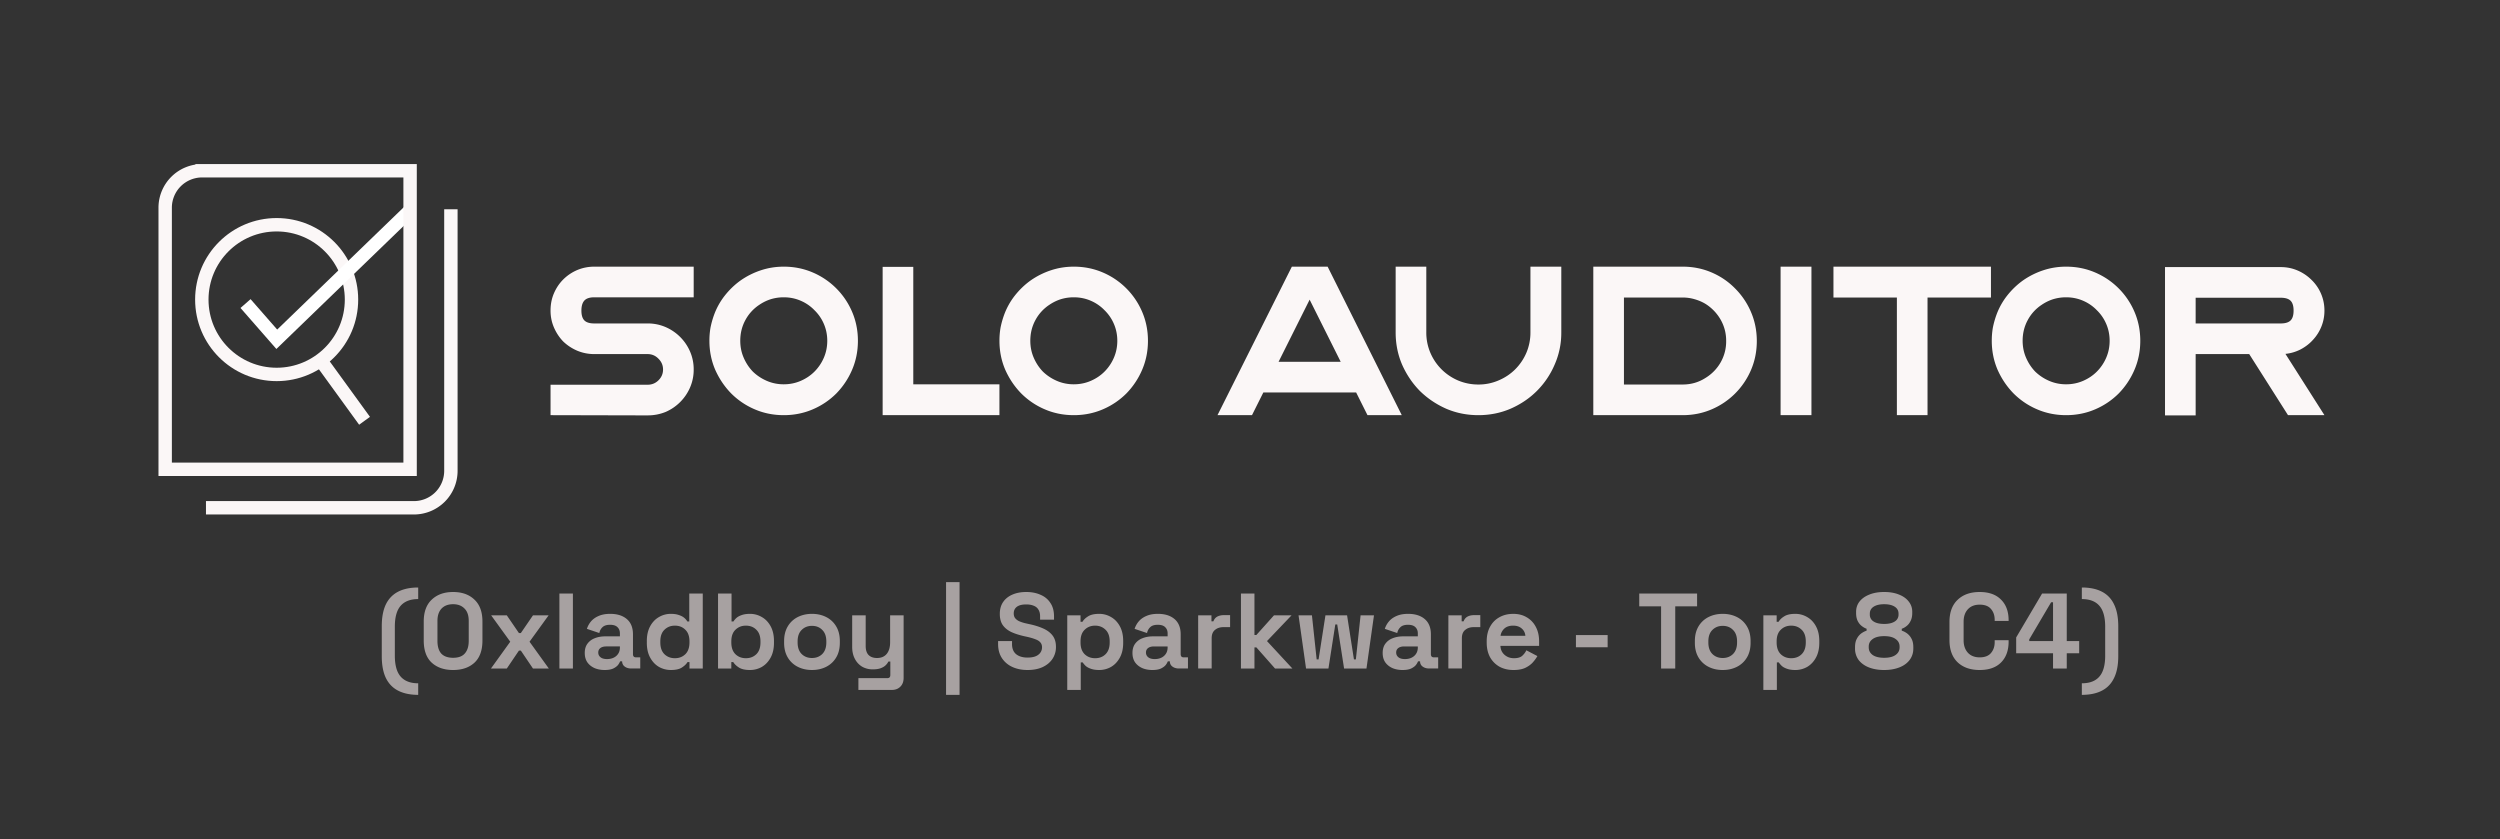 <svg xmlns="http://www.w3.org/2000/svg" width="280" height="94" fill="none" xmlns:v="https://vecta.io/nano"><rect width="100%" height="100%" fill="#333333" stroke="none"/><g stroke-width="1.5"><path d="M30.986 41.936c4.629 0 8.382-3.753 8.382-8.382s-3.753-8.382-8.382-8.382-8.382 3.753-8.382 8.382 3.753 8.382 8.382 8.382z" stroke="#fbf7f7" stroke-miterlimit="10"/><path d="M27.5 33.998l3.5 4 15-14.5" stroke="#fff"/><g stroke="#fbf7f7" stroke-miterlimit="10"><path d="M35.904 40.341l4.926 6.787"/><path d="M22.637 19.123h23.294v33.438H18.5v-29.3a4.14 4.14 0 0 1 4.137-4.137zm.432 37.749h23.294a4.14 4.14 0 0 0 4.137-4.137v-29.3"/></g></g><path d="M61.661 34.786c0-.704.128-1.352.384-1.944s.6-1.104 1.032-1.536a4.98 4.98 0 0 1 1.56-1.056c.608-.256 1.248-.384 1.92-.384h11.136v3.432h-4.872-1.152-5.112c-.512 0-.88.12-1.104.36s-.336.616-.336 1.128.112.88.336 1.104.592.336 1.104.336h5.976a4.99 4.99 0 0 1 2.016.408 5.25 5.25 0 0 1 2.736 2.736 4.99 4.99 0 0 1 .408 2.016 4.99 4.99 0 0 1-.408 2.016 5.25 5.25 0 0 1-2.736 2.736 5.26 5.26 0 0 1-2.016.384h-.984l-9.888-.024V43.09h10.872c.48 0 .888-.168 1.224-.504s.504-.736.504-1.2-.168-.864-.504-1.2c-.336-.352-.744-.528-1.224-.528h-5.976c-.672 0-1.312-.128-1.92-.384-.592-.256-1.112-.6-1.56-1.032-.432-.448-.776-.968-1.032-1.56s-.384-1.224-.384-1.896zm26.121-4.92c1.152 0 2.232.216 3.24.648a8.34 8.34 0 0 1 4.416 4.416c.432 1.008.648 2.088.648 3.24s-.216 2.232-.648 3.24a8.63 8.63 0 0 1-1.776 2.664 8.34 8.34 0 0 1-2.64 1.776c-1.008.432-2.088.648-3.24.648s-2.232-.216-3.24-.648a8.34 8.34 0 0 1-2.64-1.776c-.752-.768-1.352-1.656-1.8-2.664-.432-1.008-.648-2.088-.648-3.24a8.61 8.61 0 0 1 .12-1.464c.096-.48.224-.944.384-1.392a7.84 7.84 0 0 1 1.2-2.184c.528-.672 1.128-1.248 1.8-1.728a8.76 8.76 0 0 1 2.256-1.128c.816-.272 1.672-.408 2.568-.408zm0 13.176c.672 0 1.304-.128 1.896-.384s1.104-.6 1.536-1.032a4.98 4.98 0 0 0 1.056-1.56c.256-.592.384-1.224.384-1.896s-.128-1.304-.384-1.896a4.7 4.7 0 0 0-1.056-1.536 4.7 4.7 0 0 0-1.536-1.056c-.592-.256-1.224-.384-1.896-.384a4.91 4.91 0 0 0-1.464.216c-.448.144-.872.352-1.272.624a4.7 4.7 0 0 0-1.56 1.704c-.384.704-.576 1.48-.576 2.328 0 .672.128 1.304.384 1.896s.6 1.112 1.032 1.56c.448.432.968.776 1.56 1.032s1.224.384 1.896.384zm14.506-13.152v13.152h9.648v3.456h-13.08V29.89h3.432zm17.979-.024c1.152 0 2.232.216 3.24.648a8.34 8.34 0 0 1 4.416 4.416c.432 1.008.648 2.088.648 3.24s-.216 2.232-.648 3.24a8.63 8.63 0 0 1-1.776 2.664 8.34 8.34 0 0 1-2.64 1.776c-1.008.432-2.088.648-3.24.648s-2.232-.216-3.24-.648a8.34 8.34 0 0 1-2.64-1.776c-.752-.768-1.352-1.656-1.8-2.664-.432-1.008-.648-2.088-.648-3.24a8.61 8.61 0 0 1 .12-1.464c.096-.48.224-.944.384-1.392a7.84 7.84 0 0 1 1.2-2.184c.528-.672 1.128-1.248 1.8-1.728a8.76 8.76 0 0 1 2.256-1.128c.816-.272 1.672-.408 2.568-.408zm0 13.176c.672 0 1.304-.128 1.896-.384s1.104-.6 1.536-1.032a4.98 4.98 0 0 0 1.056-1.56c.256-.592.384-1.224.384-1.896s-.128-1.304-.384-1.896a4.7 4.7 0 0 0-1.056-1.536 4.7 4.7 0 0 0-1.536-1.056c-.592-.256-1.224-.384-1.896-.384a4.91 4.91 0 0 0-1.464.216c-.448.144-.872.352-1.272.624a4.7 4.7 0 0 0-1.56 1.704c-.384.704-.576 1.48-.576 2.328 0 .672.128 1.304.384 1.896s.6 1.112 1.032 1.56c.448.432.968.776 1.56 1.032s1.224.384 1.896.384zm28.428-13.176l8.304 16.632h-3.84l-1.272-2.544h-10.392l-1.272 2.544h-3.864l8.328-16.632h.168 3.84zm-5.496 10.656h6.96l-3.48-6.96-3.48 6.96zm30.274-10.656h1.392v7.368a8.79 8.79 0 0 1-.744 3.6 9.33 9.33 0 0 1-1.992 2.952c-.832.832-1.816 1.496-2.952 1.992-1.12.48-2.32.72-3.6.72s-2.48-.24-3.6-.72c-1.12-.496-2.104-1.16-2.952-1.992-.832-.848-1.496-1.832-1.992-2.952-.48-1.12-.72-2.32-.72-3.6v-7.368h3.432v7.368a5.8 5.8 0 0 0 .456 2.28c.304.704.72 1.32 1.248 1.848s1.144.944 1.848 1.248a5.8 5.8 0 0 0 2.28.456 5.63 5.63 0 0 0 2.256-.456c.72-.304 1.344-.72 1.872-1.248s.944-1.144 1.248-1.848a5.8 5.8 0 0 0 .456-2.28v-7.368h1.2.864zm14.985 0c1.152 0 2.232.216 3.24.648s1.888 1.032 2.64 1.8a8.34 8.34 0 0 1 1.776 2.64c.432 1.008.648 2.088.648 3.24s-.216 2.232-.648 3.24a8.34 8.34 0 0 1-4.416 4.416c-1.008.432-2.088.648-3.24.648h-6.576-3.432V29.866h10.008zm2.568 12.456a4.83 4.83 0 0 0 1.68-1.728 4.71 4.71 0 0 0 .624-2.4 4.71 4.71 0 0 0-.624-2.4 5.03 5.03 0 0 0-1.68-1.752c-.368-.224-.776-.4-1.224-.528-.432-.128-.88-.192-1.344-.192h-6.576v9.744h6.576c.944 0 1.8-.248 2.568-.744zm8.4-12.456h.96 2.496v6.312 10.32h-3.456V29.866zm13.025 0h3.432 7.104v3.456h-7.104v2.856 3.456 6.864h-3.432v-6.864-3.456-2.856h-7.104v-3.456h7.104zm18.956 0c1.152 0 2.232.216 3.24.648a8.34 8.34 0 0 1 4.416 4.416c.432 1.008.648 2.088.648 3.24s-.216 2.232-.648 3.24a8.63 8.63 0 0 1-1.776 2.664 8.34 8.34 0 0 1-2.64 1.776c-1.008.432-2.088.648-3.24.648s-2.232-.216-3.24-.648a8.34 8.34 0 0 1-2.64-1.776c-.752-.768-1.352-1.656-1.8-2.664-.432-1.008-.648-2.088-.648-3.24a8.61 8.61 0 0 1 .12-1.464c.096-.48.224-.944.384-1.392a7.84 7.84 0 0 1 1.2-2.184c.528-.672 1.128-1.248 1.8-1.728a8.76 8.76 0 0 1 2.256-1.128c.816-.272 1.672-.408 2.568-.408zm0 13.176c.672 0 1.304-.128 1.896-.384s1.104-.6 1.536-1.032a4.98 4.98 0 0 0 1.056-1.56c.256-.592.384-1.224.384-1.896s-.128-1.304-.384-1.896a4.7 4.7 0 0 0-1.056-1.536 4.7 4.7 0 0 0-1.536-1.056c-.592-.256-1.224-.384-1.896-.384a4.91 4.91 0 0 0-1.464.216c-.448.144-.872.352-1.272.624a4.7 4.7 0 0 0-1.56 1.704c-.384.704-.576 1.48-.576 2.328 0 .672.128 1.304.384 1.896s.6 1.112 1.032 1.56c.448.432.968.776 1.56 1.032s1.224.384 1.896.384zm28.93-8.256c0 .624-.112 1.216-.336 1.776s-.536 1.056-.936 1.488c-.384.432-.848.792-1.392 1.08a4.78 4.78 0 0 1-1.704.504l4.368 6.864h-4.08l-4.344-6.84h-6v6.864h-3.432V29.914h3.432 9.528c.672 0 1.304.128 1.896.384a4.98 4.98 0 0 1 1.56 1.056 4.7 4.7 0 0 1 1.056 1.536c.256.592.384 1.224.384 1.896zm-4.896 1.44c.512 0 .88-.112 1.104-.336s.336-.592.336-1.104-.112-.88-.336-1.104-.592-.336-1.104-.336h-9.456-.072v2.88h8.64.888z" fill="#fbf7f7"/><path d="M46.838 77.824c-.888 0-1.636-.156-2.244-.468s-1.068-.788-1.38-1.428c-.304-.64-.456-1.456-.456-2.448v-3.336c0-.992.152-1.808.456-2.448.312-.64.772-1.116 1.38-1.428s1.356-.468 2.244-.468v1.296c-.872 0-1.528.252-1.968.756-.432.496-.648 1.276-.648 2.34v3.24c0 1.064.216 1.844.648 2.34.44.504 1.096.756 1.968.756v1.296zm3.908-2.784c-.992 0-1.788-.272-2.388-.816-.6-.552-.9-1.384-.9-2.496v-2.112c0-1.08.3-1.9.9-2.46.6-.568 1.396-.852 2.388-.852 1 0 1.796.284 2.388.852.6.56.9 1.38.9 2.46v2.112c0 1.112-.3 1.944-.9 2.496-.592.544-1.388.816-2.388.816zm0-1.368c.6 0 1.04-.164 1.32-.492.288-.328.432-.796.432-1.404v-2.232c0-.616-.16-1.08-.48-1.392-.312-.32-.736-.48-1.272-.48-.552 0-.984.164-1.296.492-.304.328-.456.788-.456 1.38v2.232c0 .632.144 1.108.432 1.428.296.312.736.468 1.32.468zm4.241 1.2l2.16-3-2.136-2.952h1.752l1.356 1.98h.216l1.356-1.98h1.752l-2.136 2.952 2.16 3h-1.776l-1.356-2.004h-.216l-1.356 2.004h-1.776zm7.666 0v-8.4h1.512v8.4h-1.512zm5.072.168c-.424 0-.804-.072-1.14-.216-.336-.152-.604-.368-.804-.648-.192-.288-.288-.636-.288-1.044s.096-.748.288-1.02a1.78 1.78 0 0 1 .816-.624c.352-.144.752-.216 1.2-.216h1.632v-.336c0-.28-.088-.508-.264-.684-.176-.184-.456-.276-.84-.276-.376 0-.656.088-.84.264a1.19 1.19 0 0 0-.36.66l-1.392-.468c.096-.304.248-.58.456-.828.216-.256.5-.46.852-.612.36-.16.796-.24 1.308-.24.784 0 1.404.196 1.86.588s.684.96.684 1.704v2.22c0 .24.112.36.336.36h.48v1.248h-1.008c-.296 0-.54-.072-.732-.216s-.288-.336-.288-.576v-.012h-.228a1.65 1.65 0 0 1-.216.384c-.112.152-.288.288-.528.408s-.568.18-.984.18zm.264-1.224c.424 0 .768-.116 1.032-.348.272-.24.408-.556.408-.948v-.12h-1.524c-.28 0-.5.06-.66.18s-.24.288-.24.504.084.392.252.528.412.204.732.204zm7.144 1.224a2.69 2.69 0 0 1-1.332-.348c-.408-.24-.736-.588-.984-1.044s-.372-1.008-.372-1.656V71.8c0-.648.124-1.2.372-1.656s.576-.8.984-1.032a2.58 2.58 0 0 1 1.332-.36c.36 0 .66.044.9.132.248.08.448.184.6.312a1.48 1.48 0 0 1 .348.408h.216v-3.132h1.512v8.4h-1.488v-.72h-.216c-.136.224-.348.428-.636.612-.28.184-.692.276-1.236.276zm.456-1.32c.464 0 .852-.148 1.164-.444.312-.304.468-.744.468-1.32v-.12c0-.576-.156-1.012-.468-1.308-.304-.304-.692-.456-1.164-.456-.464 0-.852.152-1.164.456-.312.296-.468.732-.468 1.308v.12c0 .576.156 1.016.468 1.32.312.296.7.444 1.164.444zm8.408 1.32c-.536 0-.948-.092-1.236-.276s-.5-.388-.636-.612h-.216v.72h-1.488v-8.4h1.512v3.132h.216c.088-.144.204-.28.348-.408.152-.128.348-.232.588-.312.248-.088.552-.132.912-.132a2.58 2.58 0 0 1 1.332.36c.408.232.736.576.984 1.032s.372 1.008.372 1.656v.192c0 .648-.124 1.2-.372 1.656s-.576.804-.984 1.044a2.65 2.65 0 0 1-1.332.348zm-.456-1.32c.464 0 .852-.148 1.164-.444.312-.304.468-.744.468-1.32v-.12c0-.576-.156-1.012-.468-1.308-.304-.304-.692-.456-1.164-.456-.464 0-.852.152-1.164.456-.312.296-.468.732-.468 1.308v.12c0 .576.156 1.016.468 1.32.312.296.7.444 1.164.444zm7.4 1.32c-.592 0-1.124-.12-1.596-.36a2.7 2.7 0 0 1-1.116-1.044c-.272-.456-.408-1.004-.408-1.644V71.8c0-.64.136-1.188.408-1.644a2.7 2.7 0 0 1 1.116-1.044c.472-.24 1.004-.36 1.596-.36s1.124.12 1.596.36a2.7 2.7 0 0 1 1.116 1.044c.272.456.408 1.004.408 1.644v.192c0 .64-.136 1.188-.408 1.644a2.7 2.7 0 0 1-1.116 1.044c-.472.24-1.004.36-1.596.36zm0-1.344c.464 0 .848-.148 1.152-.444.304-.304.456-.736.456-1.296v-.12c0-.56-.152-.988-.456-1.284-.296-.304-.68-.456-1.152-.456-.464 0-.848.152-1.152.456-.304.296-.456.724-.456 1.284v.12c0 .56.152.992.456 1.296.304.296.688.444 1.152.444zm5.2 3.576v-1.32h3.24c.224 0 .336-.12.336-.36v-1.5h-.216a1.48 1.48 0 0 1-.3.408c-.136.136-.32.248-.552.336s-.528.132-.888.132a2.36 2.36 0 0 1-1.224-.312c-.344-.216-.612-.512-.804-.888s-.288-.808-.288-1.296V68.92h1.512v3.432c0 .448.108.784.324 1.008.224.224.54.336.948.336.464 0 .824-.152 1.08-.456.256-.312.384-.744.384-1.296V68.92h1.512v7.008c0 .408-.12.732-.36.972-.24.248-.56.372-.96.372h-3.744zm9.818.552V65.2h1.512v12.624h-1.512zm9.128-2.784c-.648 0-1.22-.116-1.716-.348a2.73 2.73 0 0 1-1.164-.996c-.28-.432-.42-.952-.42-1.56V71.8h1.56v.336c0 .504.156.884.468 1.14.312.248.736.372 1.272.372.544 0 .948-.108 1.212-.324a1.01 1.01 0 0 0 .408-.828c0-.232-.068-.42-.204-.564-.128-.144-.32-.26-.576-.348-.248-.096-.552-.184-.912-.264l-.276-.06c-.576-.128-1.072-.288-1.488-.48-.408-.2-.724-.46-.948-.78-.216-.32-.324-.736-.324-1.248s.12-.948.36-1.308c.248-.368.592-.648 1.032-.84.448-.2.972-.3 1.572-.3s1.132.104 1.596.312c.472.2.84.504 1.104.912.272.4.408.904.408 1.512v.36h-1.56v-.36c0-.32-.064-.576-.192-.768-.12-.2-.296-.344-.528-.432-.232-.096-.508-.144-.828-.144-.48 0-.836.092-1.068.276-.224.176-.336.42-.336.732 0 .208.052.384.156.528a1.25 1.25 0 0 0 .492.36c.216.096.492.18.828.252l.276.06c.6.128 1.12.292 1.56.492.448.2.796.464 1.044.792s.372.748.372 1.26a2.37 2.37 0 0 1-.396 1.356c-.256.384-.624.688-1.104.912-.472.216-1.032.324-1.68.324zm4.446 2.232V68.92h1.488v.72h.216c.136-.232.348-.436.636-.612.288-.184.7-.276 1.236-.276a2.58 2.58 0 0 1 1.332.36c.408.232.736.576.984 1.032s.372 1.008.372 1.656v.192c0 .648-.124 1.2-.372 1.656s-.576.804-.984 1.044a2.65 2.65 0 0 1-1.332.348c-.36 0-.664-.044-.912-.132-.24-.08-.436-.184-.588-.312-.144-.136-.26-.272-.348-.408h-.216v3.084h-1.512zm3.12-3.552c.472 0 .86-.148 1.164-.444.312-.304.468-.744.468-1.32v-.12c0-.576-.156-1.012-.468-1.308-.312-.304-.7-.456-1.164-.456s-.852.152-1.164.456c-.312.296-.468.732-.468 1.308v.12c0 .576.156 1.016.468 1.32.312.296.7.444 1.164.444zm6.416 1.32c-.424 0-.804-.072-1.14-.216-.336-.152-.604-.368-.804-.648-.192-.288-.288-.636-.288-1.044s.096-.748.288-1.02a1.78 1.78 0 0 1 .816-.624c.352-.144.752-.216 1.2-.216h1.632v-.336c0-.28-.088-.508-.264-.684-.176-.184-.456-.276-.84-.276-.376 0-.656.088-.84.264a1.19 1.19 0 0 0-.36.66l-1.392-.468c.096-.304.248-.58.456-.828.216-.256.5-.46.852-.612.36-.16.796-.24 1.308-.24.784 0 1.404.196 1.86.588s.684.96.684 1.704v2.22c0 .24.112.36.336.36h.48v1.248h-1.008c-.296 0-.54-.072-.732-.216s-.288-.336-.288-.576v-.012h-.228a1.65 1.65 0 0 1-.216.384c-.112.152-.288.288-.528.408s-.568.18-.984.18zm.264-1.224c.424 0 .768-.116 1.032-.348.272-.24.408-.556.408-.948v-.12h-1.524c-.28 0-.5.06-.66.18s-.24.288-.24.504.084.392.252.528.412.204.732.204zm4.862 1.056V68.92h1.488v.672h.216c.088-.24.232-.416.432-.528.208-.112.448-.168.72-.168h.72v1.344h-.744c-.384 0-.7.104-.948.312-.248.2-.372.512-.372.936v3.384h-1.512zm4.793 0v-8.4h1.512v4.644h.216l1.968-2.196h1.968l-2.748 2.88 2.844 3.072h-1.944l-2.088-2.364h-.216v2.364h-1.512zm7.29 0l-.84-5.952h1.5l.528 4.932h.216l.768-4.932h2.424l.768 4.932h.216l.528-4.932h1.5l-.84 5.952h-2.508l-.768-4.932h-.216l-.768 4.932h-2.508zm10.814.168c-.424 0-.804-.072-1.14-.216-.336-.152-.604-.368-.804-.648-.192-.288-.288-.636-.288-1.044s.096-.748.288-1.02a1.78 1.78 0 0 1 .816-.624c.352-.144.752-.216 1.2-.216h1.632v-.336c0-.28-.088-.508-.264-.684-.176-.184-.456-.276-.84-.276-.376 0-.656.088-.84.264a1.19 1.19 0 0 0-.36.66l-1.392-.468c.096-.304.248-.58.456-.828.216-.256.5-.46.852-.612.36-.16.796-.24 1.308-.24.784 0 1.404.196 1.86.588s.684.96.684 1.704v2.22c0 .24.112.36.336.36h.48v1.248h-1.008c-.296 0-.54-.072-.732-.216s-.288-.336-.288-.576v-.012h-.228a1.65 1.65 0 0 1-.216.384c-.112.152-.288.288-.528.408s-.568.18-.984.18zm.264-1.224c.424 0 .768-.116 1.032-.348.272-.24.408-.556.408-.948v-.12h-1.524c-.28 0-.5.06-.66.18s-.24.288-.24.504.084.392.252.528.412.204.732.204zm4.862 1.056V68.92h1.488v.672h.216c.088-.24.232-.416.432-.528.208-.112.448-.168.72-.168h.72v1.344h-.744c-.384 0-.7.104-.948.312-.248.2-.372.512-.372.936v3.384h-1.512zm7.294.168c-.592 0-1.116-.124-1.572-.372-.448-.256-.8-.612-1.056-1.068-.248-.464-.372-1.008-.372-1.632v-.144c0-.624.124-1.164.372-1.62.248-.464.596-.82 1.044-1.068.448-.256.968-.384 1.56-.384.584 0 1.092.132 1.524.396a2.63 2.63 0 0 1 1.008 1.08c.24.456.36.988.36 1.596v.516h-4.332c.016.408.168.74.456.996s.64.384 1.056.384c.424 0 .736-.092.936-.276s.352-.388.456-.612l1.236.648a3.86 3.86 0 0 1-.492.684c-.208.24-.488.448-.84.624-.352.168-.8.252-1.344.252zm-1.452-3.828h2.784c-.032-.344-.172-.62-.42-.828-.24-.208-.556-.312-.948-.312-.408 0-.732.104-.972.312a1.34 1.34 0 0 0-.444.828zm8.445 1.284v-1.368h3.552v1.368h-3.552zm9.539 2.376v-6.96h-2.448v-1.44h6.48v1.44h-2.448v6.96h-1.584zm6.901.168c-.592 0-1.124-.12-1.596-.36a2.7 2.7 0 0 1-1.116-1.044c-.272-.456-.408-1.004-.408-1.644V71.8c0-.64.136-1.188.408-1.644a2.7 2.7 0 0 1 1.116-1.044c.472-.24 1.004-.36 1.596-.36s1.124.12 1.596.36a2.7 2.7 0 0 1 1.116 1.044c.272.456.408 1.004.408 1.644v.192c0 .64-.136 1.188-.408 1.644a2.7 2.7 0 0 1-1.116 1.044c-.472.24-1.004.36-1.596.36zm0-1.344c.464 0 .848-.148 1.152-.444.304-.304.456-.736.456-1.296v-.12c0-.56-.152-.988-.456-1.284-.296-.304-.68-.456-1.152-.456-.464 0-.848.152-1.152.456-.304.296-.456.724-.456 1.284v.12c0 .56.152.992.456 1.296.304.296.688.444 1.152.444zm4.552 3.576V68.92h1.488v.72h.216c.136-.232.348-.436.636-.612.288-.184.7-.276 1.236-.276a2.58 2.58 0 0 1 1.332.36c.408.232.736.576.984 1.032s.372 1.008.372 1.656v.192c0 .648-.124 1.2-.372 1.656s-.576.804-.984 1.044a2.65 2.65 0 0 1-1.332.348c-.36 0-.664-.044-.912-.132-.24-.08-.436-.184-.588-.312-.144-.136-.26-.272-.348-.408h-.216v3.084h-1.512zm3.12-3.552c.472 0 .86-.148 1.164-.444.312-.304.468-.744.468-1.32v-.12c0-.576-.156-1.012-.468-1.308-.312-.304-.7-.456-1.164-.456s-.852.152-1.164.456c-.312.296-.468.732-.468 1.308v.12c0 .576.156 1.016.468 1.32.312.296.7.444 1.164.444zm10.411 1.32c-.64 0-1.208-.096-1.704-.288-.488-.192-.872-.468-1.152-.828a2.12 2.12 0 0 1-.408-1.296v-.144c0-.384.068-.7.204-.948a1.71 1.71 0 0 1 .504-.6c.208-.144.404-.244.588-.3v-.216c-.184-.064-.368-.168-.552-.312s-.336-.336-.456-.576c-.112-.24-.168-.528-.168-.864v-.144c0-.44.128-.824.384-1.152.264-.336.632-.596 1.104-.78.472-.192 1.024-.288 1.656-.288s1.184.096 1.656.288c.472.184.836.444 1.092.78.264.328.396.712.396 1.152v.144c0 .336-.06.624-.18.864-.112.24-.26.432-.444.576a1.74 1.74 0 0 1-.552.312v.216c.192.056.388.156.588.3a1.71 1.71 0 0 1 .504.6c.136.248.204.564.204.948v.144c0 .496-.14.928-.42 1.296-.272.36-.656.636-1.152.828-.488.192-1.052.288-1.692.288zm0-1.368c.552 0 .976-.104 1.272-.312.304-.216.456-.5.456-.852v-.096c0-.352-.148-.632-.444-.84-.288-.216-.716-.324-1.284-.324-.56 0-.988.108-1.284.324-.296.208-.444.488-.444.84v.096c0 .352.148.636.444.852.304.208.732.312 1.284.312zm0-3.792c.512 0 .908-.092 1.188-.276a.88.88 0 0 0 .42-.78v-.096c0-.336-.144-.596-.432-.78s-.68-.276-1.176-.276-.888.092-1.176.276-.432.444-.432.78v.096a.88.88 0 0 0 .42.78c.28.184.676.276 1.188.276zm10.698 5.16c-1.04 0-1.864-.288-2.472-.864-.608-.584-.912-1.416-.912-2.496v-2.016c0-1.08.304-1.908.912-2.484.608-.584 1.432-.876 2.472-.876 1.032 0 1.828.284 2.388.852.568.56.852 1.332.852 2.316v.072h-1.56v-.12c0-.496-.14-.904-.42-1.224-.272-.32-.692-.48-1.26-.48-.56 0-1 .172-1.32.516s-.48.812-.48 1.404v2.064c0 .584.16 1.052.48 1.404.32.344.76.516 1.32.516.568 0 .988-.16 1.26-.48.28-.328.42-.736.42-1.224v-.216h1.56v.168c0 .984-.284 1.76-.852 2.328-.56.56-1.356.84-2.388.84zm8.215-.168v-1.704h-4.128v-1.776l2.904-4.92h2.76V71.8h1.392v1.368h-1.392v1.704h-1.536zm-2.664-3.072h2.664v-4.344h-.216l-2.448 4.152v.192zm5.889 6.024v-1.296c.88 0 1.536-.252 1.968-.756.432-.496.648-1.276.648-2.34v-3.24c0-1.064-.216-1.844-.648-2.34-.432-.504-1.088-.756-1.968-.756V65.8c.896 0 1.644.156 2.244.468.608.312 1.064.788 1.368 1.428.312.64.468 1.456.468 2.448v3.336c0 .992-.156 1.808-.468 2.448-.304.64-.76 1.116-1.368 1.428-.6.312-1.348.468-2.244.468z" fill="#a7a1a1"/></svg>
